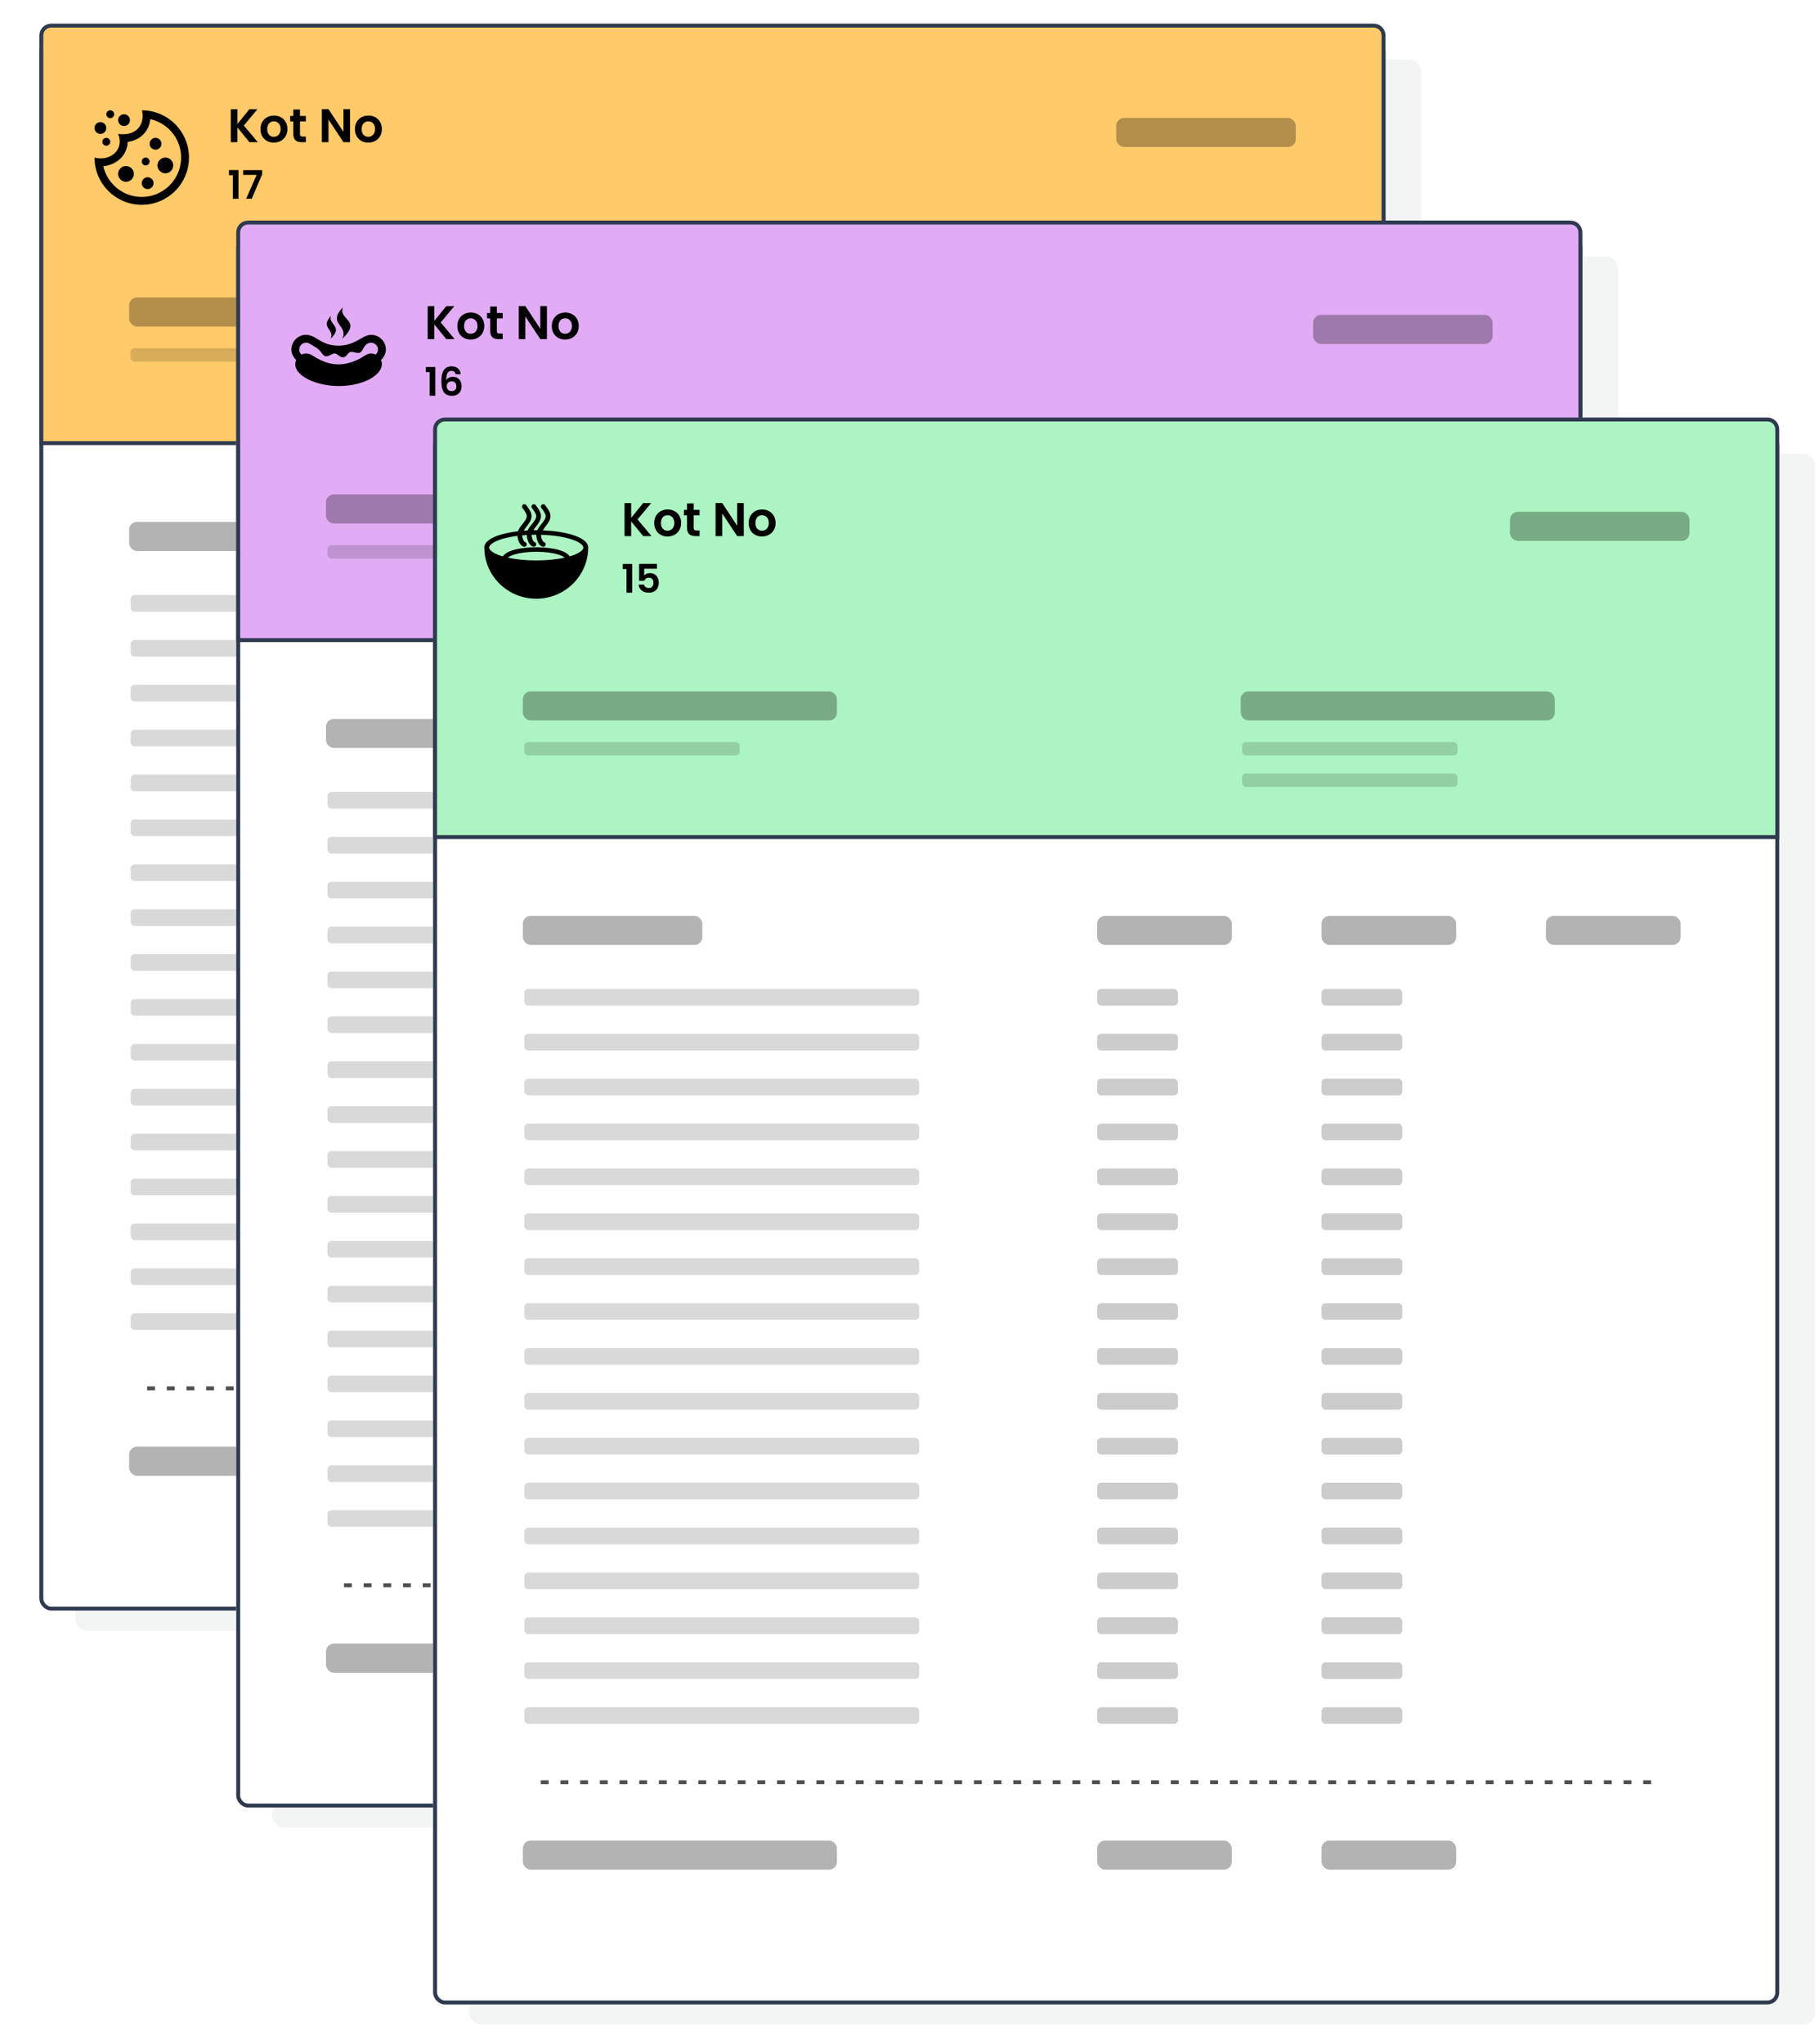 <svg width="462" height="519" viewBox="0 0 462 519" fill="none" xmlns="http://www.w3.org/2000/svg">
<rect x="19.117" y="15.118" width="341.899" height="398.882" rx="3" fill="#13181E" fill-opacity="0.05"/>
<g filter="url(#filter0_d_564_11129)">
<rect x="10" y="6" width="341.899" height="398.882" rx="3" fill="white"/>
<rect x="10.5" y="6.5" width="340.899" height="397.882" rx="2.5" stroke="#2F3A50"/>
</g>
<path d="M13 6.5H348.899C350.28 6.5 351.399 7.619 351.399 9V112.5H10.5V9C10.5 7.619 11.619 6.5 13 6.5Z" fill="#FFCA69" stroke="#2F3A50"/>
<path fill-rule="evenodd" clip-rule="evenodd" d="M47.999 40.149C47.95 43.983 46.106 47.372 43.293 49.527C41.3 51.057 38.808 51.976 36.095 52C29.631 52.057 24.044 46.893 24 40C27.966 41.066 31.682 38.007 30 34C34.668 34.655 36.859 31.611 36.077 28C42.801 28.064 48.076 33.542 47.999 40.149ZM32.423 36.026C32.358 39.419 29.622 41.894 26.241 42.192C27.249 46.681 31.256 49.999 36 49.999C41.262 49.999 45.576 45.927 45.97 40.77C46.339 35.952 43.215 31.413 38.174 30.236C37.897 33.144 35.793 35.593 32.423 36.026V36.026ZM37.5 45C38.328 45 39 45.672 39 46.5C39 47.328 38.328 48 37.5 48C36.672 48 36 47.328 36 46.5C36 45.672 36.672 45 37.5 45ZM32 42.147C33.104 42.147 34 43.043 34 44.147C34 45.251 33.104 46.147 32 46.147C30.896 46.147 30 45.251 30 44.147C30 43.043 30.896 42.147 32 42.147V42.147ZM42 40C43.104 40 44 40.896 44 42C44 43.104 43.104 44 42 44C40.896 44 40 43.104 40 42C40 40.896 40.896 40 42 40ZM37 40C37.552 40 38 40.448 38 41C38 41.552 37.552 42 37 42C36.448 42 36 41.552 36 41C36 40.448 36.448 40 37 40ZM39.5 35C40.328 35 41 35.672 41 36.5C41 37.328 40.328 38 39.5 38C38.672 38 38 37.328 38 36.5C38 35.672 38.672 35 39.5 35ZM27 35C27.552 35 28 35.448 28 36C28 36.552 27.552 37 27 37C26.448 37 26 36.552 26 36C26 35.448 26.448 35 27 35ZM25.5 31C26.328 31 27 31.672 27 32.5C27 33.328 26.328 34 25.5 34C24.672 34 24 33.328 24 32.5C24 31.672 24.672 31 25.5 31ZM31.5 29C32.328 29 33 29.672 33 30.5C33 31.328 32.328 32 31.5 32C30.672 32 30 31.328 30 30.5C30 29.672 30.672 29 31.5 29ZM28 28C28.552 28 29 28.448 29 29C29 29.552 28.552 30 28 30C27.448 30 27 29.552 27 29C27 28.448 27.448 28 28 28Z" fill="black"/>
<rect x="283.516" y="29.935" width="45.587" height="7.387" rx="2" fill="black" fill-opacity="0.3"/>
<rect x="33.18" y="151.073" width="100.29" height="4.221" rx="1" fill="black" fill-opacity="0.15"/>
<rect x="178.664" y="151.073" width="20.514" height="4.221" rx="1" fill="black" fill-opacity="0.2"/>
<rect x="235.656" y="151.073" width="20.514" height="4.221" rx="1" fill="black" fill-opacity="0.2"/>
<rect x="33.18" y="162.47" width="100.29" height="4.221" rx="1" fill="black" fill-opacity="0.15"/>
<rect x="178.664" y="162.47" width="20.514" height="4.221" rx="1" fill="black" fill-opacity="0.2"/>
<rect x="235.656" y="162.47" width="20.514" height="4.221" rx="1" fill="black" fill-opacity="0.2"/>
<rect x="33.18" y="173.866" width="100.29" height="4.221" rx="1" fill="black" fill-opacity="0.15"/>
<rect x="178.664" y="173.866" width="20.514" height="4.221" rx="1" fill="black" fill-opacity="0.2"/>
<rect x="235.656" y="173.866" width="20.514" height="4.221" rx="1" fill="black" fill-opacity="0.2"/>
<rect x="33.18" y="185.263" width="100.29" height="4.221" rx="1" fill="black" fill-opacity="0.15"/>
<rect x="178.664" y="185.263" width="20.514" height="4.221" rx="1" fill="black" fill-opacity="0.2"/>
<rect x="235.656" y="185.263" width="20.514" height="4.221" rx="1" fill="black" fill-opacity="0.2"/>
<rect x="33.18" y="196.659" width="100.29" height="4.221" rx="1" fill="black" fill-opacity="0.15"/>
<rect x="178.664" y="196.659" width="20.514" height="4.221" rx="1" fill="black" fill-opacity="0.2"/>
<rect x="235.656" y="196.659" width="20.514" height="4.221" rx="1" fill="black" fill-opacity="0.2"/>
<rect x="33.18" y="208.056" width="100.29" height="4.221" rx="1" fill="black" fill-opacity="0.15"/>
<rect x="178.664" y="208.056" width="20.514" height="4.221" rx="1" fill="black" fill-opacity="0.2"/>
<rect x="235.656" y="208.056" width="20.514" height="4.221" rx="1" fill="black" fill-opacity="0.2"/>
<rect x="33.18" y="219.454" width="100.29" height="4.221" rx="1" fill="black" fill-opacity="0.15"/>
<rect x="178.664" y="219.454" width="20.514" height="4.221" rx="1" fill="black" fill-opacity="0.2"/>
<rect x="235.656" y="219.454" width="20.514" height="4.221" rx="1" fill="black" fill-opacity="0.2"/>
<rect x="33.18" y="230.851" width="100.29" height="4.221" rx="1" fill="black" fill-opacity="0.15"/>
<rect x="178.664" y="230.851" width="20.514" height="4.221" rx="1" fill="black" fill-opacity="0.2"/>
<rect x="235.656" y="230.851" width="20.514" height="4.221" rx="1" fill="black" fill-opacity="0.2"/>
<rect x="33.18" y="242.248" width="100.29" height="4.221" rx="1" fill="black" fill-opacity="0.15"/>
<rect x="178.664" y="242.248" width="20.514" height="4.221" rx="1" fill="black" fill-opacity="0.2"/>
<rect x="235.656" y="242.248" width="20.514" height="4.221" rx="1" fill="black" fill-opacity="0.2"/>
<rect x="33.18" y="253.646" width="100.29" height="4.221" rx="1" fill="black" fill-opacity="0.15"/>
<rect x="178.664" y="253.646" width="20.514" height="4.221" rx="1" fill="black" fill-opacity="0.2"/>
<rect x="235.656" y="253.646" width="20.514" height="4.221" rx="1" fill="black" fill-opacity="0.2"/>
<rect x="33.18" y="265.043" width="100.29" height="4.221" rx="1" fill="black" fill-opacity="0.15"/>
<rect x="178.664" y="265.043" width="20.514" height="4.221" rx="1" fill="black" fill-opacity="0.2"/>
<rect x="235.656" y="265.043" width="20.514" height="4.221" rx="1" fill="black" fill-opacity="0.2"/>
<rect x="33.18" y="276.439" width="100.29" height="4.221" rx="1" fill="black" fill-opacity="0.15"/>
<rect x="178.664" y="276.439" width="20.514" height="4.221" rx="1" fill="black" fill-opacity="0.2"/>
<rect x="235.656" y="276.439" width="20.514" height="4.221" rx="1" fill="black" fill-opacity="0.2"/>
<rect x="33.18" y="287.836" width="100.29" height="4.221" rx="1" fill="black" fill-opacity="0.15"/>
<rect x="178.664" y="287.836" width="20.514" height="4.221" rx="1" fill="black" fill-opacity="0.2"/>
<rect x="235.656" y="287.836" width="20.514" height="4.221" rx="1" fill="black" fill-opacity="0.2"/>
<rect x="33.18" y="299.231" width="100.29" height="4.221" rx="1" fill="black" fill-opacity="0.15"/>
<rect x="178.664" y="299.231" width="20.514" height="4.221" rx="1" fill="black" fill-opacity="0.2"/>
<rect x="235.656" y="299.231" width="20.514" height="4.221" rx="1" fill="black" fill-opacity="0.2"/>
<rect x="33.18" y="310.627" width="100.29" height="4.221" rx="1" fill="black" fill-opacity="0.15"/>
<rect x="178.664" y="310.627" width="20.514" height="4.221" rx="1" fill="black" fill-opacity="0.2"/>
<rect x="235.656" y="310.627" width="20.514" height="4.221" rx="1" fill="black" fill-opacity="0.2"/>
<rect x="33.18" y="322.023" width="100.29" height="4.221" rx="1" fill="black" fill-opacity="0.15"/>
<rect x="178.664" y="322.023" width="20.514" height="4.221" rx="1" fill="black" fill-opacity="0.2"/>
<rect x="235.656" y="322.023" width="20.514" height="4.221" rx="1" fill="black" fill-opacity="0.2"/>
<rect x="33.18" y="333.42" width="100.29" height="4.221" rx="1" fill="black" fill-opacity="0.15"/>
<rect x="178.664" y="333.42" width="20.514" height="4.221" rx="1" fill="black" fill-opacity="0.2"/>
<rect x="235.656" y="333.42" width="20.514" height="4.221" rx="1" fill="black" fill-opacity="0.2"/>
<rect x="32.797" y="132.503" width="45.587" height="7.387" rx="2" fill="black" fill-opacity="0.3"/>
<rect x="178.672" y="132.503" width="34.19" height="7.387" rx="2" fill="black" fill-opacity="0.3"/>
<rect x="235.656" y="132.503" width="34.19" height="7.387" rx="2" fill="black" fill-opacity="0.3"/>
<rect x="292.648" y="132.503" width="34.19" height="7.387" rx="2" fill="black" fill-opacity="0.3"/>
<rect x="33.164" y="88.393" width="54.704" height="3.419" rx="1" fill="black" fill-opacity="0.15"/>
<rect x="32.797" y="75.52" width="79.776" height="7.387" rx="2" fill="black" fill-opacity="0.3"/>
<rect x="215.484" y="88.393" width="54.704" height="3.419" rx="1" fill="black" fill-opacity="0.15"/>
<rect x="215.484" y="96.369" width="54.704" height="3.419" rx="1" fill="black" fill-opacity="0.15"/>
<rect x="215.117" y="75.52" width="79.776" height="7.387" rx="2" fill="black" fill-opacity="0.3"/>
<rect x="32.797" y="367.274" width="79.776" height="7.387" rx="2" fill="black" fill-opacity="0.3"/>
<rect x="178.672" y="367.274" width="34.19" height="7.387" rx="2" fill="black" fill-opacity="0.3"/>
<rect x="235.656" y="367.274" width="34.19" height="7.387" rx="2" fill="black" fill-opacity="0.3"/>
<path d="M63.353 36.095H65.477L61.925 31.871L65.381 27.719H63.353L60.305 31.475V27.719H58.625V36.095H60.305V32.363L63.353 36.095Z" fill="black"/>
<path d="M73.002 32.771C73.002 30.671 71.502 29.339 69.582 29.339C67.662 29.339 66.162 30.671 66.162 32.771C66.162 34.859 67.614 36.203 69.534 36.203C71.466 36.203 73.002 34.859 73.002 32.771ZM67.866 32.771C67.866 31.439 68.67 30.803 69.558 30.803C70.446 30.803 71.274 31.439 71.274 32.771C71.274 34.091 70.422 34.739 69.534 34.739C68.634 34.739 67.866 34.091 67.866 32.771Z" fill="black"/>
<path d="M74.498 34.031C74.498 35.555 75.35 36.095 76.622 36.095H77.678V34.679H76.898C76.37 34.679 76.19 34.487 76.19 34.043V30.827H77.678V29.447H76.19V27.803H74.498V29.447H73.706V30.827H74.498V34.031Z" fill="black"/>
<path d="M87.23 27.707V33.467L83.426 27.707H81.746V36.095H83.426V30.347L87.23 36.095H88.91V27.707H87.23Z" fill="black"/>
<path d="M96.99 32.771C96.99 30.671 95.49 29.339 93.57 29.339C91.65 29.339 90.15 30.671 90.15 32.771C90.15 34.859 91.602 36.203 93.522 36.203C95.454 36.203 96.99 34.859 96.99 32.771ZM91.854 32.771C91.854 31.439 92.658 30.803 93.546 30.803C94.434 30.803 95.262 31.439 95.262 32.771C95.262 34.091 94.41 34.739 93.522 34.739C92.622 34.739 91.854 34.091 91.854 32.771Z" fill="black"/>
<path d="M59.126 50.468H60.566V43.178H58.156V44.468H59.126V50.468Z" fill="black"/>
<path d="M61.769 43.198V44.398H65.189L62.509 50.468H63.929L66.589 44.238V43.198H61.769Z" fill="black"/>
<path d="M37.359 352.456H322.275" stroke="#515151" stroke-dasharray="2 3"/>
<rect x="69.117" y="65.118" width="341.899" height="398.882" rx="3" fill="#13181E" fill-opacity="0.05"/>
<g filter="url(#filter1_d_564_11129)">
<rect x="60" y="56" width="341.899" height="398.882" rx="3" fill="white"/>
<rect x="60.5" y="56.5" width="340.899" height="397.882" rx="2.5" stroke="#2F3A50"/>
</g>
<path d="M63 56.5H398.899C400.28 56.5 401.399 57.619 401.399 59V162.5H60.5V59C60.5 57.619 61.619 56.5 63 56.5Z" fill="#E1ACF4" stroke="#2F3A50"/>
<path fill-rule="evenodd" clip-rule="evenodd" d="M75.229 91.399C74.465 90.618 74 89.731 74 88.75C74 86.895 75.384 85.299 77.222 85.037C80.086 84.622 81.237 87.751 85.964 87.751C90.32 87.751 91.953 85.057 94.208 85.003C96.334 85.003 98 86.649 98 88.752C98 89.742 97.536 90.631 96.777 91.411C98.093 94.473 93.191 98 86 98C79.48 98 73.76 94.764 75.229 91.399V91.399ZM95.423 90.019C96.628 88.899 95.816 87.003 94.208 87.003C92.247 87.141 92.396 89.111 91.396 89.533C90.754 89.804 89.667 89.181 89 89.348C88.333 89.515 88.031 90.614 87.235 90.72C86.36 90.837 85.666 89.726 85 89.726C84.333 89.726 83.434 90.641 82.604 90.423C81.794 90.21 81.632 89.008 80.139 88.13C78.766 87.371 78.368 86.896 77.504 87.016C76.128 87.213 75.429 88.953 76.565 90.017C77.324 89.657 78.185 89.668 78.917 90.01C79.775 90.412 82.324 92.502 85.964 92.502C87.966 92.502 89.981 91.835 91.709 90.858C92.709 90.293 93.75 89.234 95.423 90.019V90.019ZM83.97 86C87.353 82.771 83.257 82.455 84.062 80.171C81.229 83.356 85.083 83.44 83.97 86ZM86.953 85.999C92.037 81.119 85.901 81.377 87.079 78C83.021 82.362 88.59 82.459 86.953 85.999Z" fill="black"/>
<rect x="333.516" y="79.935" width="45.587" height="7.387" rx="2" fill="black" fill-opacity="0.3"/>
<rect x="83.18" y="201.073" width="100.29" height="4.221" rx="1" fill="black" fill-opacity="0.15"/>
<rect x="228.664" y="201.073" width="20.514" height="4.221" rx="1" fill="black" fill-opacity="0.2"/>
<rect x="285.656" y="201.073" width="20.514" height="4.221" rx="1" fill="black" fill-opacity="0.2"/>
<rect x="83.18" y="212.47" width="100.29" height="4.221" rx="1" fill="black" fill-opacity="0.15"/>
<rect x="228.664" y="212.47" width="20.514" height="4.221" rx="1" fill="black" fill-opacity="0.2"/>
<rect x="285.656" y="212.47" width="20.514" height="4.221" rx="1" fill="black" fill-opacity="0.2"/>
<rect x="83.18" y="223.866" width="100.29" height="4.221" rx="1" fill="black" fill-opacity="0.15"/>
<rect x="228.664" y="223.866" width="20.514" height="4.221" rx="1" fill="black" fill-opacity="0.2"/>
<rect x="285.656" y="223.866" width="20.514" height="4.221" rx="1" fill="black" fill-opacity="0.2"/>
<rect x="83.18" y="235.263" width="100.29" height="4.221" rx="1" fill="black" fill-opacity="0.15"/>
<rect x="228.664" y="235.263" width="20.514" height="4.221" rx="1" fill="black" fill-opacity="0.2"/>
<rect x="285.656" y="235.263" width="20.514" height="4.221" rx="1" fill="black" fill-opacity="0.2"/>
<rect x="83.18" y="246.659" width="100.29" height="4.221" rx="1" fill="black" fill-opacity="0.15"/>
<rect x="228.664" y="246.659" width="20.514" height="4.221" rx="1" fill="black" fill-opacity="0.2"/>
<rect x="285.656" y="246.659" width="20.514" height="4.221" rx="1" fill="black" fill-opacity="0.2"/>
<rect x="83.18" y="258.056" width="100.29" height="4.221" rx="1" fill="black" fill-opacity="0.15"/>
<rect x="228.664" y="258.056" width="20.514" height="4.221" rx="1" fill="black" fill-opacity="0.2"/>
<rect x="285.656" y="258.056" width="20.514" height="4.221" rx="1" fill="black" fill-opacity="0.2"/>
<rect x="83.18" y="269.454" width="100.29" height="4.221" rx="1" fill="black" fill-opacity="0.15"/>
<rect x="228.664" y="269.454" width="20.514" height="4.221" rx="1" fill="black" fill-opacity="0.2"/>
<rect x="285.656" y="269.454" width="20.514" height="4.221" rx="1" fill="black" fill-opacity="0.2"/>
<rect x="83.18" y="280.851" width="100.29" height="4.221" rx="1" fill="black" fill-opacity="0.15"/>
<rect x="228.664" y="280.851" width="20.514" height="4.221" rx="1" fill="black" fill-opacity="0.2"/>
<rect x="285.656" y="280.851" width="20.514" height="4.221" rx="1" fill="black" fill-opacity="0.2"/>
<rect x="83.18" y="292.248" width="100.29" height="4.221" rx="1" fill="black" fill-opacity="0.15"/>
<rect x="228.664" y="292.248" width="20.514" height="4.221" rx="1" fill="black" fill-opacity="0.2"/>
<rect x="285.656" y="292.248" width="20.514" height="4.221" rx="1" fill="black" fill-opacity="0.2"/>
<rect x="83.18" y="303.646" width="100.29" height="4.221" rx="1" fill="black" fill-opacity="0.15"/>
<rect x="228.664" y="303.646" width="20.514" height="4.221" rx="1" fill="black" fill-opacity="0.2"/>
<rect x="285.656" y="303.646" width="20.514" height="4.221" rx="1" fill="black" fill-opacity="0.2"/>
<rect x="83.18" y="315.043" width="100.29" height="4.221" rx="1" fill="black" fill-opacity="0.15"/>
<rect x="228.664" y="315.043" width="20.514" height="4.221" rx="1" fill="black" fill-opacity="0.2"/>
<rect x="285.656" y="315.043" width="20.514" height="4.221" rx="1" fill="black" fill-opacity="0.2"/>
<rect x="83.18" y="326.439" width="100.29" height="4.221" rx="1" fill="black" fill-opacity="0.15"/>
<rect x="228.664" y="326.439" width="20.514" height="4.221" rx="1" fill="black" fill-opacity="0.2"/>
<rect x="285.656" y="326.439" width="20.514" height="4.221" rx="1" fill="black" fill-opacity="0.2"/>
<rect x="83.18" y="337.836" width="100.29" height="4.221" rx="1" fill="black" fill-opacity="0.15"/>
<rect x="228.664" y="337.836" width="20.514" height="4.221" rx="1" fill="black" fill-opacity="0.2"/>
<rect x="285.656" y="337.836" width="20.514" height="4.221" rx="1" fill="black" fill-opacity="0.2"/>
<rect x="83.18" y="349.231" width="100.29" height="4.221" rx="1" fill="black" fill-opacity="0.15"/>
<rect x="228.664" y="349.231" width="20.514" height="4.221" rx="1" fill="black" fill-opacity="0.2"/>
<rect x="285.656" y="349.231" width="20.514" height="4.221" rx="1" fill="black" fill-opacity="0.2"/>
<rect x="83.18" y="360.627" width="100.29" height="4.221" rx="1" fill="black" fill-opacity="0.15"/>
<rect x="228.664" y="360.627" width="20.514" height="4.221" rx="1" fill="black" fill-opacity="0.2"/>
<rect x="285.656" y="360.627" width="20.514" height="4.221" rx="1" fill="black" fill-opacity="0.2"/>
<rect x="83.18" y="372.023" width="100.29" height="4.221" rx="1" fill="black" fill-opacity="0.15"/>
<rect x="228.664" y="372.023" width="20.514" height="4.221" rx="1" fill="black" fill-opacity="0.2"/>
<rect x="285.656" y="372.023" width="20.514" height="4.221" rx="1" fill="black" fill-opacity="0.2"/>
<rect x="83.18" y="383.42" width="100.29" height="4.221" rx="1" fill="black" fill-opacity="0.15"/>
<rect x="228.664" y="383.42" width="20.514" height="4.221" rx="1" fill="black" fill-opacity="0.2"/>
<rect x="285.656" y="383.42" width="20.514" height="4.221" rx="1" fill="black" fill-opacity="0.2"/>
<rect x="82.797" y="182.503" width="45.587" height="7.387" rx="2" fill="black" fill-opacity="0.3"/>
<rect x="228.672" y="182.503" width="34.19" height="7.387" rx="2" fill="black" fill-opacity="0.3"/>
<rect x="285.656" y="182.503" width="34.19" height="7.387" rx="2" fill="black" fill-opacity="0.3"/>
<rect x="342.648" y="182.503" width="34.19" height="7.387" rx="2" fill="black" fill-opacity="0.3"/>
<rect x="83.164" y="138.393" width="54.704" height="3.419" rx="1" fill="black" fill-opacity="0.15"/>
<rect x="82.797" y="125.521" width="79.776" height="7.387" rx="2" fill="black" fill-opacity="0.3"/>
<rect x="265.484" y="138.393" width="54.704" height="3.419" rx="1" fill="black" fill-opacity="0.15"/>
<rect x="265.484" y="146.369" width="54.704" height="3.419" rx="1" fill="black" fill-opacity="0.15"/>
<rect x="265.117" y="125.521" width="79.776" height="7.387" rx="2" fill="black" fill-opacity="0.3"/>
<rect x="82.797" y="417.274" width="79.776" height="7.387" rx="2" fill="black" fill-opacity="0.3"/>
<rect x="228.672" y="417.274" width="34.19" height="7.387" rx="2" fill="black" fill-opacity="0.3"/>
<rect x="285.656" y="417.274" width="34.19" height="7.387" rx="2" fill="black" fill-opacity="0.3"/>
<path d="M113.353 86.095H115.477L111.925 81.871L115.381 77.719H113.353L110.305 81.475V77.719H108.625V86.095H110.305V82.363L113.353 86.095Z" fill="black"/>
<path d="M123.002 82.771C123.002 80.671 121.502 79.339 119.582 79.339C117.662 79.339 116.162 80.671 116.162 82.771C116.162 84.859 117.614 86.203 119.534 86.203C121.466 86.203 123.002 84.859 123.002 82.771ZM117.866 82.771C117.866 81.439 118.67 80.803 119.558 80.803C120.446 80.803 121.274 81.439 121.274 82.771C121.274 84.091 120.422 84.739 119.534 84.739C118.634 84.739 117.866 84.091 117.866 82.771Z" fill="black"/>
<path d="M124.498 84.031C124.498 85.555 125.35 86.095 126.622 86.095H127.678V84.679H126.898C126.37 84.679 126.19 84.487 126.19 84.043V80.827H127.678V79.447H126.19V77.803H124.498V79.447H123.706V80.827H124.498V84.031Z" fill="black"/>
<path d="M137.23 77.707V83.467L133.426 77.707H131.746V86.095H133.426V80.347L137.23 86.095H138.91V77.707H137.23Z" fill="black"/>
<path d="M146.99 82.771C146.99 80.671 145.49 79.339 143.57 79.339C141.65 79.339 140.15 80.671 140.15 82.771C140.15 84.859 141.602 86.203 143.522 86.203C145.454 86.203 146.99 84.859 146.99 82.771ZM141.854 82.771C141.854 81.439 142.658 80.803 143.546 80.803C144.434 80.803 145.262 81.439 145.262 82.771C145.262 84.091 144.41 84.739 143.522 84.739C142.622 84.739 141.854 84.091 141.854 82.771Z" fill="black"/>
<path d="M109.126 100.468H110.566V93.178H108.156V94.468H109.126V100.468Z" fill="black"/>
<path d="M117.029 94.998C116.919 93.968 116.219 93.008 114.729 93.008C112.879 93.008 112.109 94.328 112.109 96.708C112.109 98.968 112.649 100.488 114.809 100.488C116.369 100.488 117.239 99.458 117.239 98.048C117.239 96.528 116.329 95.668 115.029 95.668C114.319 95.668 113.659 95.968 113.329 96.518C113.349 94.838 113.769 94.158 114.679 94.158C115.309 94.158 115.599 94.458 115.729 94.998H117.029ZM114.709 96.818C115.519 96.818 115.909 97.328 115.909 98.078C115.909 98.828 115.459 99.298 114.739 99.298C113.919 99.298 113.459 98.808 113.459 98.028C113.459 97.198 114.059 96.818 114.709 96.818Z" fill="black"/>
<path d="M87.359 402.456H372.275" stroke="#515151" stroke-dasharray="2 3"/>
<rect x="119.117" y="115.118" width="341.899" height="398.882" rx="3" fill="#13181E" fill-opacity="0.05"/>
<g filter="url(#filter2_d_564_11129)">
<rect x="110" y="106" width="341.899" height="398.882" rx="3" fill="white"/>
<rect x="110.5" y="106.5" width="340.899" height="397.882" rx="2.5" stroke="#2F3A50"/>
</g>
<path d="M113 106.5H448.899C450.28 106.5 451.399 107.619 451.399 109V212.5H110.5V109C110.5 107.619 111.619 106.5 113 106.5Z" fill="#ACF4C1" stroke="#2F3A50"/>
<path d="M133.144 128.001C132.92 128.015 132.722 128.152 132.631 128.357C132.541 128.562 132.572 128.801 132.712 128.976C133.607 130.14 133.807 130.712 133.8 131.018C133.788 131.574 133.531 132.03 132.722 133.024C132.304 133.537 131.796 134.161 131.55 134.879C129.886 135.078 128.372 135.374 127.106 135.76C125.923 136.121 124.942 136.551 124.219 137.072C123.496 137.593 123 138.252 123 139.012C123 139.107 123.004 139.201 123.019 139.293C123.02 139.299 123.018 139.306 123.019 139.312C123.18 146.339 129.029 152 136.2 152C143.372 152 149.22 146.339 149.381 139.312C149.382 139.305 149.381 139.299 149.381 139.293C149.397 139.201 149.4 139.107 149.4 139.012C149.4 138.252 148.905 137.593 148.182 137.072C147.458 136.551 146.477 136.121 145.294 135.76C143.306 135.154 140.724 134.758 137.86 134.645C138.037 134.351 138.236 134.046 138.45 133.783C139.297 132.742 139.78 131.982 139.8 131.046C139.818 130.272 139.412 129.483 138.46 128.244L138.46 128.245C138.34 128.082 138.146 127.99 137.944 128.001C137.72 128.015 137.522 128.152 137.431 128.357C137.341 128.562 137.372 128.801 137.513 128.976C138.407 130.14 138.607 130.712 138.6 131.018C138.588 131.574 138.331 132.03 137.522 133.024C137.158 133.471 136.724 134.003 136.453 134.608H136.2C135.956 134.608 135.719 134.613 135.478 134.617C135.651 134.331 135.842 134.038 136.05 133.783C136.897 132.742 137.379 131.982 137.4 131.046C137.417 130.272 137.011 129.483 136.059 128.244V128.245C135.94 128.082 135.746 127.99 135.544 128.001C135.32 128.015 135.122 128.152 135.031 128.357C134.941 128.562 134.972 128.801 135.113 128.976C136.007 130.14 136.207 130.712 136.2 131.018C136.188 131.574 135.931 132.03 135.122 133.024C134.747 133.485 134.293 134.035 134.025 134.664C133.68 134.682 133.339 134.713 133.003 134.739C133.19 134.416 133.412 134.075 133.65 133.783C134.497 132.742 134.979 131.982 135 131.046C135.017 130.272 134.611 129.483 133.659 128.244V128.245C133.54 128.082 133.346 127.99 133.144 128.001L133.144 128.001ZM136.2 135.751C136.201 135.77 136.199 135.788 136.2 135.807C136.24 136.537 136.414 137.183 136.678 137.7C136.942 138.217 137.283 138.658 137.85 138.787V138.787C138.006 138.824 138.17 138.797 138.305 138.713C138.441 138.629 138.538 138.494 138.574 138.338C138.61 138.182 138.583 138.018 138.498 137.883C138.413 137.747 138.278 137.651 138.122 137.616C138.139 137.62 137.92 137.495 137.747 137.157C137.576 136.824 137.434 136.332 137.4 135.77C140.338 135.855 142.972 136.25 144.9 136.838C145.993 137.171 146.853 137.575 147.403 137.972C147.953 138.368 148.163 138.713 148.163 139.012C148.163 139.311 147.953 139.665 147.403 140.062C146.853 140.458 145.994 140.862 144.9 141.196C144.835 141.215 144.761 141.232 144.694 141.252C144.536 140.991 144.307 140.762 144.037 140.568C143.542 140.21 142.892 139.914 142.115 139.678C140.562 139.204 138.489 138.937 136.199 138.937C133.91 138.937 131.838 139.204 130.284 139.678C129.507 139.914 128.857 140.21 128.362 140.568C128.092 140.762 127.863 140.991 127.705 141.252C127.639 141.232 127.564 141.216 127.499 141.196C126.406 140.862 125.546 140.458 124.996 140.062C124.446 139.665 124.236 139.311 124.236 139.012C124.236 138.713 124.446 138.369 124.996 137.972C125.546 137.575 126.405 137.171 127.499 136.838C128.602 136.502 129.939 136.23 131.427 136.041C131.488 136.674 131.642 137.24 131.877 137.7C132.141 138.217 132.482 138.658 133.049 138.787L133.049 138.787C133.205 138.824 133.369 138.797 133.505 138.713C133.641 138.628 133.738 138.493 133.774 138.338C133.81 138.182 133.782 138.018 133.697 137.883C133.613 137.747 133.477 137.651 133.321 137.616C133.339 137.62 133.119 137.495 132.946 137.157C132.791 136.852 132.666 136.413 132.618 135.91C133.005 135.875 133.397 135.85 133.799 135.826C133.841 136.548 134.015 137.188 134.278 137.7C134.542 138.217 134.882 138.658 135.449 138.787V138.787C135.605 138.824 135.769 138.797 135.905 138.713C136.041 138.628 136.138 138.493 136.174 138.338C136.21 138.182 136.183 138.018 136.098 137.883C136.013 137.747 135.877 137.651 135.721 137.616C135.739 137.62 135.519 137.495 135.346 137.156C135.176 136.824 135.034 136.332 134.999 135.769C135.394 135.758 135.794 135.751 136.199 135.751L136.2 135.751ZM136.2 140.071C138.378 140.071 140.348 140.345 141.722 140.764C142.408 140.974 142.946 141.216 143.268 141.448C143.327 141.491 143.375 141.532 143.418 141.57C141.407 142.012 138.909 142.282 136.2 142.282C133.49 142.282 130.993 142.012 128.981 141.57C129.024 141.532 129.072 141.49 129.131 141.448C129.454 141.216 129.991 140.974 130.678 140.764C132.052 140.346 134.022 140.071 136.199 140.071H136.2Z" fill="black"/>
<rect x="383.516" y="129.935" width="45.587" height="7.387" rx="2" fill="black" fill-opacity="0.3"/>
<rect x="133.18" y="251.073" width="100.29" height="4.221" rx="1" fill="black" fill-opacity="0.15"/>
<rect x="278.664" y="251.073" width="20.514" height="4.221" rx="1" fill="black" fill-opacity="0.2"/>
<rect x="335.656" y="251.073" width="20.514" height="4.221" rx="1" fill="black" fill-opacity="0.2"/>
<rect x="133.18" y="262.47" width="100.29" height="4.221" rx="1" fill="black" fill-opacity="0.15"/>
<rect x="278.664" y="262.47" width="20.514" height="4.221" rx="1" fill="black" fill-opacity="0.2"/>
<rect x="335.656" y="262.47" width="20.514" height="4.221" rx="1" fill="black" fill-opacity="0.2"/>
<rect x="133.18" y="273.866" width="100.29" height="4.221" rx="1" fill="black" fill-opacity="0.15"/>
<rect x="278.664" y="273.866" width="20.514" height="4.221" rx="1" fill="black" fill-opacity="0.2"/>
<rect x="335.656" y="273.866" width="20.514" height="4.221" rx="1" fill="black" fill-opacity="0.2"/>
<rect x="133.18" y="285.263" width="100.29" height="4.221" rx="1" fill="black" fill-opacity="0.15"/>
<rect x="278.664" y="285.263" width="20.514" height="4.221" rx="1" fill="black" fill-opacity="0.2"/>
<rect x="335.656" y="285.263" width="20.514" height="4.221" rx="1" fill="black" fill-opacity="0.2"/>
<rect x="133.18" y="296.659" width="100.29" height="4.221" rx="1" fill="black" fill-opacity="0.15"/>
<rect x="278.664" y="296.659" width="20.514" height="4.221" rx="1" fill="black" fill-opacity="0.2"/>
<rect x="335.656" y="296.659" width="20.514" height="4.221" rx="1" fill="black" fill-opacity="0.2"/>
<rect x="133.18" y="308.056" width="100.29" height="4.221" rx="1" fill="black" fill-opacity="0.15"/>
<rect x="278.664" y="308.056" width="20.514" height="4.221" rx="1" fill="black" fill-opacity="0.2"/>
<rect x="335.656" y="308.056" width="20.514" height="4.221" rx="1" fill="black" fill-opacity="0.2"/>
<rect x="133.18" y="319.454" width="100.29" height="4.221" rx="1" fill="black" fill-opacity="0.15"/>
<rect x="278.664" y="319.454" width="20.514" height="4.221" rx="1" fill="black" fill-opacity="0.2"/>
<rect x="335.656" y="319.454" width="20.514" height="4.221" rx="1" fill="black" fill-opacity="0.2"/>
<rect x="133.18" y="330.851" width="100.29" height="4.221" rx="1" fill="black" fill-opacity="0.15"/>
<rect x="278.664" y="330.851" width="20.514" height="4.221" rx="1" fill="black" fill-opacity="0.2"/>
<rect x="335.656" y="330.851" width="20.514" height="4.221" rx="1" fill="black" fill-opacity="0.2"/>
<rect x="133.18" y="342.248" width="100.29" height="4.221" rx="1" fill="black" fill-opacity="0.15"/>
<rect x="278.664" y="342.248" width="20.514" height="4.221" rx="1" fill="black" fill-opacity="0.2"/>
<rect x="335.656" y="342.248" width="20.514" height="4.221" rx="1" fill="black" fill-opacity="0.2"/>
<rect x="133.18" y="353.646" width="100.29" height="4.221" rx="1" fill="black" fill-opacity="0.15"/>
<rect x="278.664" y="353.646" width="20.514" height="4.221" rx="1" fill="black" fill-opacity="0.2"/>
<rect x="335.656" y="353.646" width="20.514" height="4.221" rx="1" fill="black" fill-opacity="0.2"/>
<rect x="133.18" y="365.043" width="100.29" height="4.221" rx="1" fill="black" fill-opacity="0.15"/>
<rect x="278.664" y="365.043" width="20.514" height="4.221" rx="1" fill="black" fill-opacity="0.2"/>
<rect x="335.656" y="365.043" width="20.514" height="4.221" rx="1" fill="black" fill-opacity="0.2"/>
<rect x="133.18" y="376.439" width="100.29" height="4.221" rx="1" fill="black" fill-opacity="0.15"/>
<rect x="278.664" y="376.439" width="20.514" height="4.221" rx="1" fill="black" fill-opacity="0.2"/>
<rect x="335.656" y="376.439" width="20.514" height="4.221" rx="1" fill="black" fill-opacity="0.2"/>
<rect x="133.18" y="387.836" width="100.29" height="4.221" rx="1" fill="black" fill-opacity="0.15"/>
<rect x="278.664" y="387.836" width="20.514" height="4.221" rx="1" fill="black" fill-opacity="0.2"/>
<rect x="335.656" y="387.836" width="20.514" height="4.221" rx="1" fill="black" fill-opacity="0.2"/>
<rect x="133.18" y="399.231" width="100.29" height="4.221" rx="1" fill="black" fill-opacity="0.15"/>
<rect x="278.664" y="399.231" width="20.514" height="4.221" rx="1" fill="black" fill-opacity="0.2"/>
<rect x="335.656" y="399.231" width="20.514" height="4.221" rx="1" fill="black" fill-opacity="0.2"/>
<rect x="133.18" y="410.627" width="100.29" height="4.221" rx="1" fill="black" fill-opacity="0.15"/>
<rect x="278.664" y="410.627" width="20.514" height="4.221" rx="1" fill="black" fill-opacity="0.2"/>
<rect x="335.656" y="410.627" width="20.514" height="4.221" rx="1" fill="black" fill-opacity="0.2"/>
<rect x="133.18" y="422.023" width="100.29" height="4.221" rx="1" fill="black" fill-opacity="0.15"/>
<rect x="278.664" y="422.023" width="20.514" height="4.221" rx="1" fill="black" fill-opacity="0.2"/>
<rect x="335.656" y="422.023" width="20.514" height="4.221" rx="1" fill="black" fill-opacity="0.2"/>
<rect x="133.18" y="433.42" width="100.29" height="4.221" rx="1" fill="black" fill-opacity="0.15"/>
<rect x="278.664" y="433.42" width="20.514" height="4.221" rx="1" fill="black" fill-opacity="0.2"/>
<rect x="335.656" y="433.42" width="20.514" height="4.221" rx="1" fill="black" fill-opacity="0.2"/>
<rect x="132.797" y="232.503" width="45.587" height="7.387" rx="2" fill="black" fill-opacity="0.3"/>
<rect x="278.672" y="232.503" width="34.19" height="7.387" rx="2" fill="black" fill-opacity="0.3"/>
<rect x="335.656" y="232.503" width="34.19" height="7.387" rx="2" fill="black" fill-opacity="0.3"/>
<rect x="392.648" y="232.503" width="34.19" height="7.387" rx="2" fill="black" fill-opacity="0.3"/>
<rect x="133.164" y="188.393" width="54.704" height="3.419" rx="1" fill="black" fill-opacity="0.15"/>
<rect x="132.797" y="175.521" width="79.776" height="7.387" rx="2" fill="black" fill-opacity="0.3"/>
<rect x="315.484" y="188.393" width="54.704" height="3.419" rx="1" fill="black" fill-opacity="0.15"/>
<rect x="315.484" y="196.369" width="54.704" height="3.419" rx="1" fill="black" fill-opacity="0.15"/>
<rect x="315.117" y="175.521" width="79.776" height="7.387" rx="2" fill="black" fill-opacity="0.3"/>
<rect x="132.797" y="467.274" width="79.776" height="7.387" rx="2" fill="black" fill-opacity="0.3"/>
<rect x="278.672" y="467.274" width="34.19" height="7.387" rx="2" fill="black" fill-opacity="0.3"/>
<rect x="335.656" y="467.274" width="34.19" height="7.387" rx="2" fill="black" fill-opacity="0.3"/>
<path d="M163.353 136.095H165.477L161.925 131.871L165.381 127.719H163.353L160.305 131.475V127.719H158.625V136.095H160.305V132.363L163.353 136.095Z" fill="black"/>
<path d="M173.002 132.771C173.002 130.671 171.502 129.339 169.582 129.339C167.662 129.339 166.162 130.671 166.162 132.771C166.162 134.859 167.614 136.203 169.534 136.203C171.466 136.203 173.002 134.859 173.002 132.771ZM167.866 132.771C167.866 131.439 168.67 130.803 169.558 130.803C170.446 130.803 171.274 131.439 171.274 132.771C171.274 134.091 170.422 134.739 169.534 134.739C168.634 134.739 167.866 134.091 167.866 132.771Z" fill="black"/>
<path d="M174.498 134.031C174.498 135.555 175.35 136.095 176.622 136.095H177.678V134.679H176.898C176.37 134.679 176.19 134.487 176.19 134.043V130.827H177.678V129.447H176.19V127.803H174.498V129.447H173.706V130.827H174.498V134.031Z" fill="black"/>
<path d="M187.23 127.707V133.467L183.426 127.707H181.746V136.095H183.426V130.347L187.23 136.095H188.91V127.707H187.23Z" fill="black"/>
<path d="M196.99 132.771C196.99 130.671 195.49 129.339 193.57 129.339C191.65 129.339 190.15 130.671 190.15 132.771C190.15 134.859 191.602 136.203 193.522 136.203C195.454 136.203 196.99 134.859 196.99 132.771ZM191.854 132.771C191.854 131.439 192.658 130.803 193.546 130.803C194.434 130.803 195.262 131.439 195.262 132.771C195.262 134.091 194.41 134.739 193.522 134.739C192.622 134.739 191.854 134.091 191.854 132.771Z" fill="black"/>
<path d="M159.126 150.468H160.566V143.178H158.156V144.468H159.126V150.468Z" fill="black"/>
<path d="M162.329 143.158V147.438H163.669C163.819 146.988 164.189 146.668 164.769 146.668C165.559 146.668 165.969 147.118 165.969 147.938C165.969 148.708 165.599 149.288 164.779 149.288C164.099 149.288 163.689 148.918 163.569 148.408H162.209C162.329 149.598 163.229 150.468 164.799 150.468C166.459 150.468 167.319 149.408 167.319 147.918C167.319 146.788 166.739 145.508 165.039 145.508C164.429 145.508 163.879 145.768 163.609 146.098V144.388H166.849V143.158H162.329Z" fill="black"/>
<path d="M137.359 452.456H422.275" stroke="#515151" stroke-dasharray="2 3"/>
<defs>
<filter id="filter0_d_564_11129" x="0" y="0" width="361.898" height="418.882" filterUnits="userSpaceOnUse" color-interpolation-filters="sRGB">
<feFlood flood-opacity="0" result="BackgroundImageFix"/>
<feColorMatrix in="SourceAlpha" type="matrix" values="0 0 0 0 0 0 0 0 0 0 0 0 0 0 0 0 0 0 127 0" result="hardAlpha"/>
<feOffset dy="4"/>
<feGaussianBlur stdDeviation="5"/>
<feComposite in2="hardAlpha" operator="out"/>
<feColorMatrix type="matrix" values="0 0 0 0 0 0 0 0 0 0 0 0 0 0 0 0 0 0 0.05 0"/>
<feBlend mode="normal" in2="BackgroundImageFix" result="effect1_dropShadow_564_11129"/>
<feBlend mode="normal" in="SourceGraphic" in2="effect1_dropShadow_564_11129" result="shape"/>
</filter>
<filter id="filter1_d_564_11129" x="50" y="50" width="361.898" height="418.882" filterUnits="userSpaceOnUse" color-interpolation-filters="sRGB">
<feFlood flood-opacity="0" result="BackgroundImageFix"/>
<feColorMatrix in="SourceAlpha" type="matrix" values="0 0 0 0 0 0 0 0 0 0 0 0 0 0 0 0 0 0 127 0" result="hardAlpha"/>
<feOffset dy="4"/>
<feGaussianBlur stdDeviation="5"/>
<feComposite in2="hardAlpha" operator="out"/>
<feColorMatrix type="matrix" values="0 0 0 0 0 0 0 0 0 0 0 0 0 0 0 0 0 0 0.05 0"/>
<feBlend mode="normal" in2="BackgroundImageFix" result="effect1_dropShadow_564_11129"/>
<feBlend mode="normal" in="SourceGraphic" in2="effect1_dropShadow_564_11129" result="shape"/>
</filter>
<filter id="filter2_d_564_11129" x="100" y="100" width="361.898" height="418.882" filterUnits="userSpaceOnUse" color-interpolation-filters="sRGB">
<feFlood flood-opacity="0" result="BackgroundImageFix"/>
<feColorMatrix in="SourceAlpha" type="matrix" values="0 0 0 0 0 0 0 0 0 0 0 0 0 0 0 0 0 0 127 0" result="hardAlpha"/>
<feOffset dy="4"/>
<feGaussianBlur stdDeviation="5"/>
<feComposite in2="hardAlpha" operator="out"/>
<feColorMatrix type="matrix" values="0 0 0 0 0 0 0 0 0 0 0 0 0 0 0 0 0 0 0.05 0"/>
<feBlend mode="normal" in2="BackgroundImageFix" result="effect1_dropShadow_564_11129"/>
<feBlend mode="normal" in="SourceGraphic" in2="effect1_dropShadow_564_11129" result="shape"/>
</filter>
</defs>
</svg>
